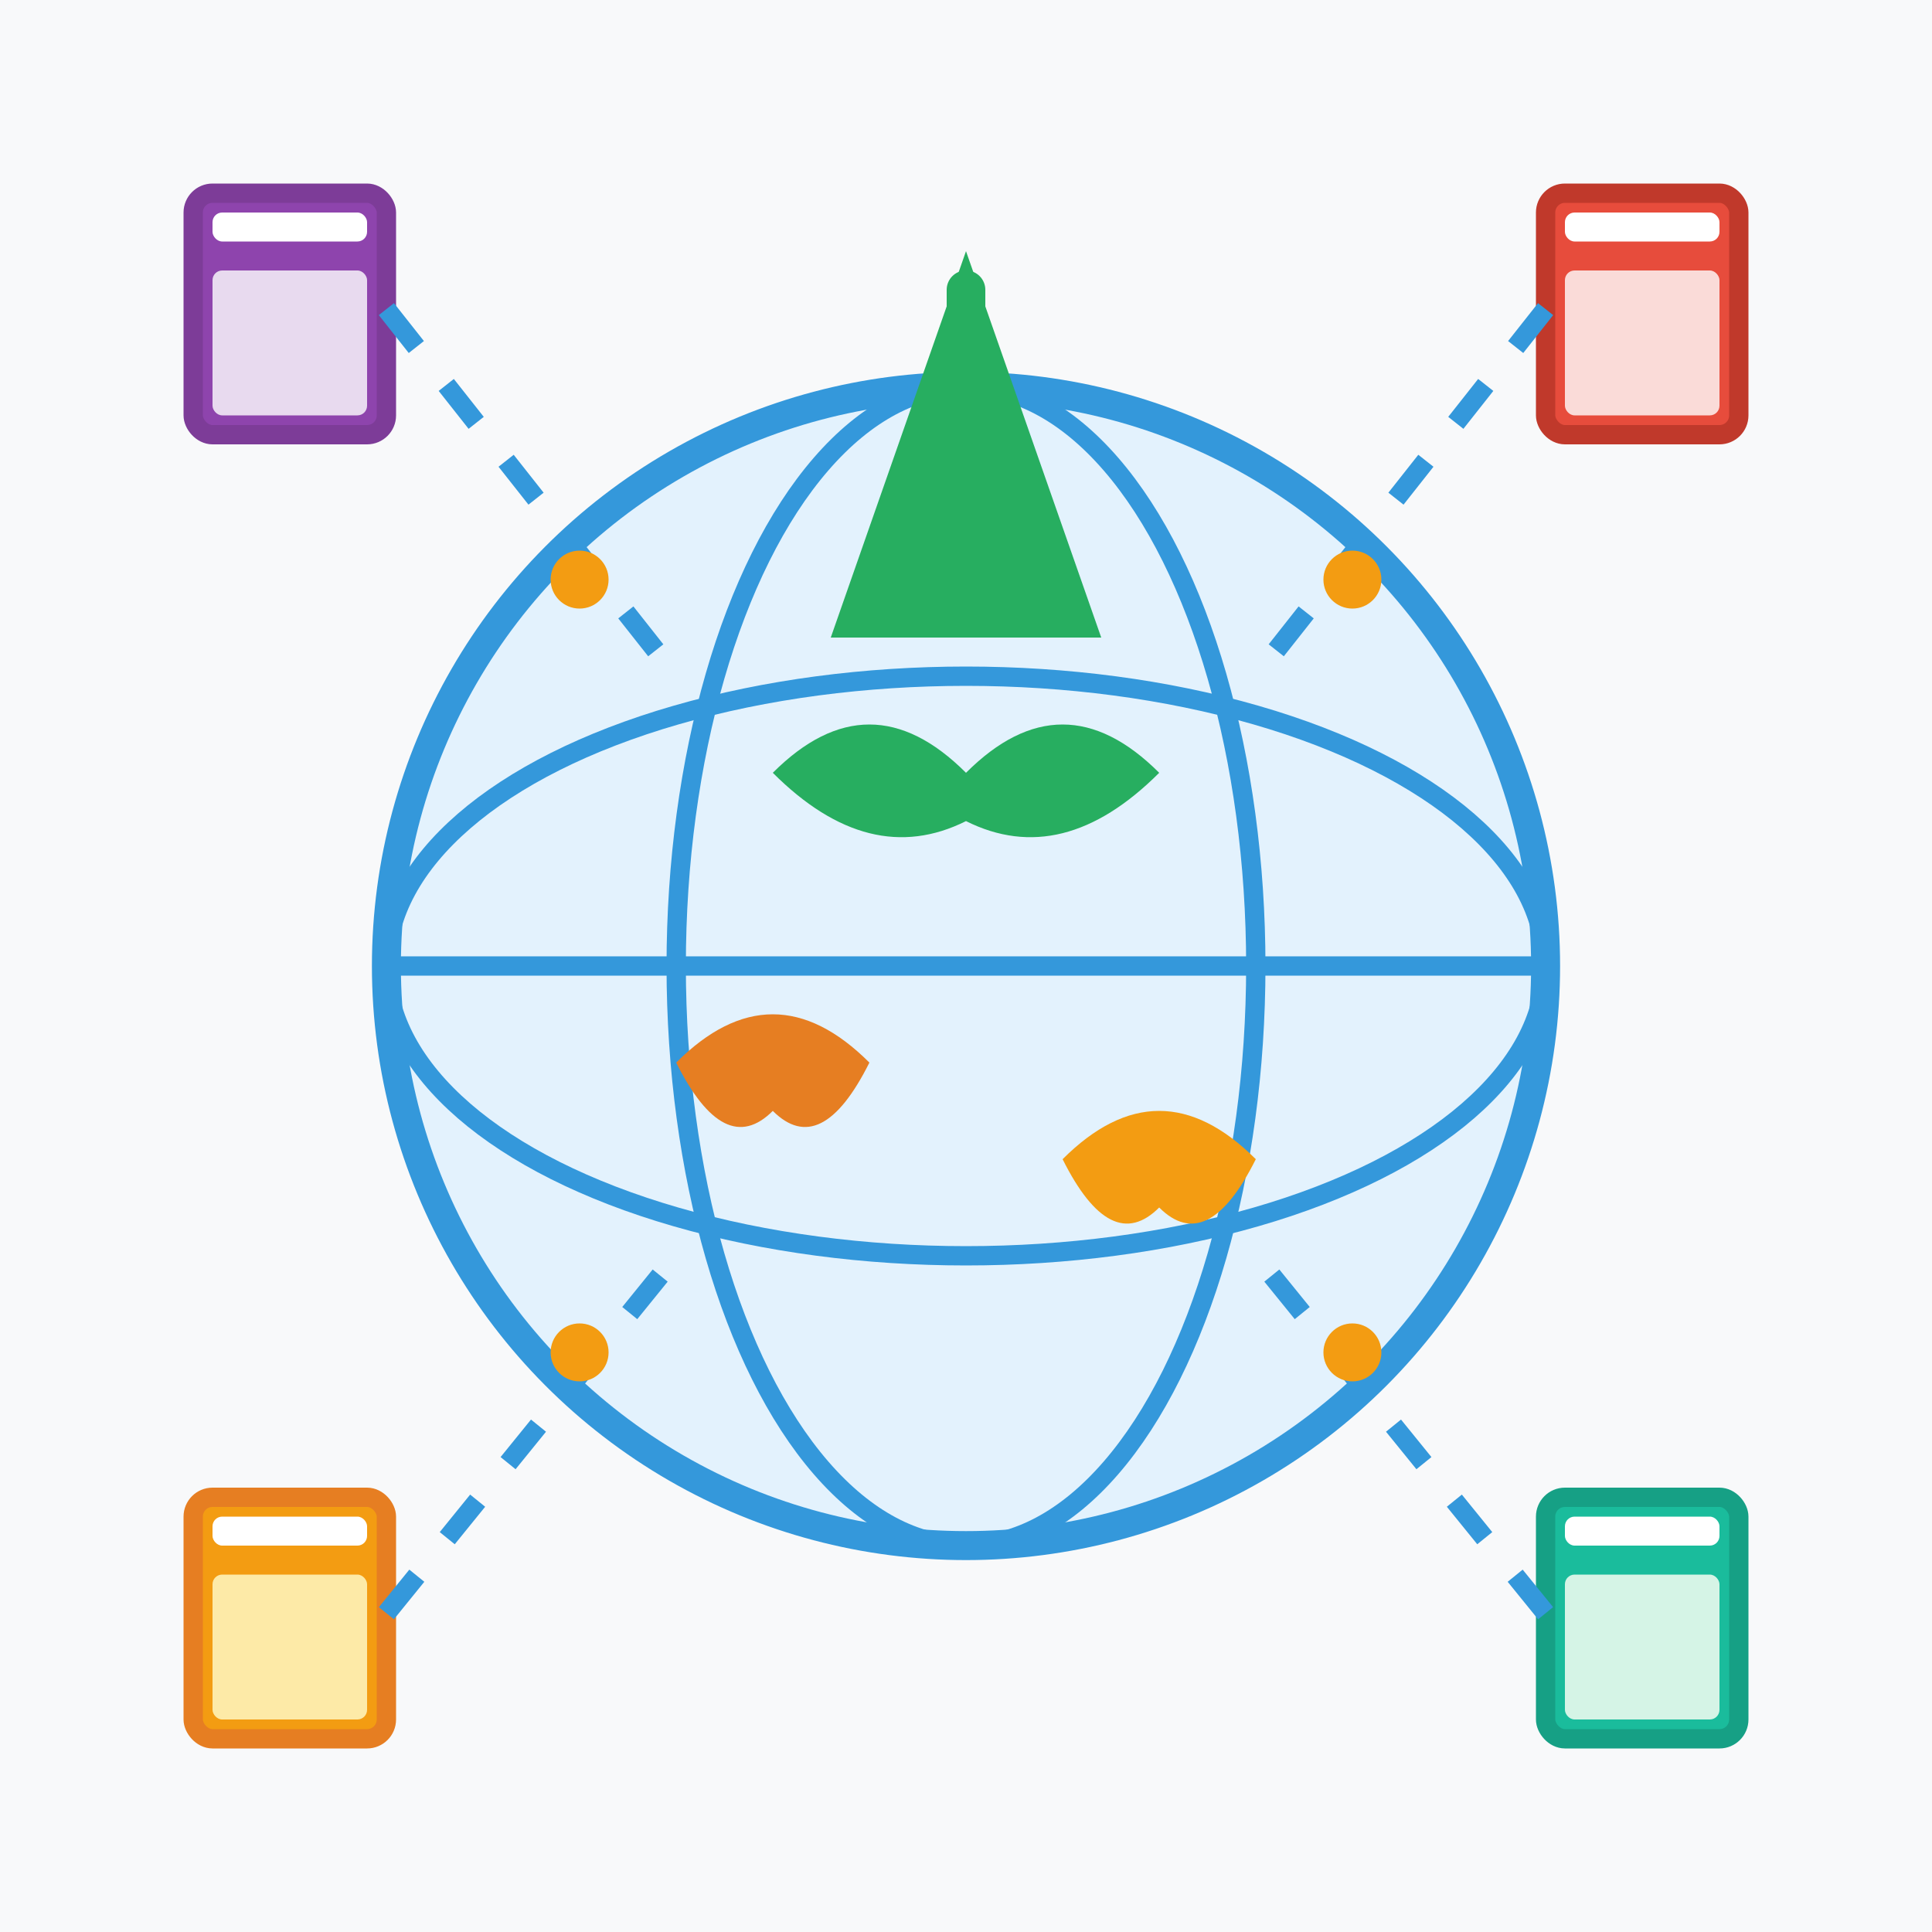 <svg width="200" height="200" viewBox="0 0 200 200" fill="none" xmlns="http://www.w3.org/2000/svg">
    <!-- Background -->
    <rect width="200" height="200" fill="#f8f9fa"/>
    
    <!-- Globe -->
    <circle cx="100" cy="100" r="60" fill="#e3f2fd" stroke="#3498db" stroke-width="3"/>
    
    <!-- Globe meridians -->
    <ellipse cx="100" cy="100" rx="60" ry="30" fill="none" stroke="#3498db" stroke-width="2"/>
    <ellipse cx="100" cy="100" rx="30" ry="60" fill="none" stroke="#3498db" stroke-width="2"/>
    <line x1="40" y1="100" x2="160" y2="100" stroke="#3498db" stroke-width="2"/>
    
    <!-- Continents -->
    <path d="M80 80 Q90 70 100 80 Q110 70 120 80 Q110 90 100 85 Q90 90 80 80" fill="#27ae60"/>
    <path d="M70 110 Q80 100 90 110 Q85 120 80 115 Q75 120 70 110" fill="#e67e22"/>
    <path d="M110 120 Q120 110 130 120 Q125 130 120 125 Q115 130 110 120" fill="#f39c12"/>
    
    <!-- Passport/document icons around globe -->
    <rect x="20" y="20" width="20" height="25" rx="2" fill="#8e44ad" stroke="#7d3c98" stroke-width="2"/>
    <rect x="22" y="22" width="16" height="3" rx="1" fill="#fff"/>
    <rect x="22" y="28" width="16" height="15" rx="1" fill="#e8daef"/>
    
    <rect x="160" y="20" width="20" height="25" rx="2" fill="#e74c3c" stroke="#c0392b" stroke-width="2"/>
    <rect x="162" y="22" width="16" height="3" rx="1" fill="#fff"/>
    <rect x="162" y="28" width="16" height="15" rx="1" fill="#fadbd8"/>
    
    <rect x="20" y="155" width="20" height="25" rx="2" fill="#f39c12" stroke="#e67e22" stroke-width="2"/>
    <rect x="22" y="157" width="16" height="3" rx="1" fill="#fff"/>
    <rect x="22" y="163" width="16" height="15" rx="1" fill="#fdeaa7"/>
    
    <rect x="160" y="155" width="20" height="25" rx="2" fill="#1abc9c" stroke="#16a085" stroke-width="2"/>
    <rect x="162" y="157" width="16" height="3" rx="1" fill="#fff"/>
    <rect x="162" y="163" width="16" height="15" rx="1" fill="#d5f4e6"/>
    
    <!-- Connection lines -->
    <line x1="40" y1="32" x2="70" y2="70" stroke="#3498db" stroke-width="2" stroke-dasharray="5,5"/>
    <line x1="160" y1="32" x2="130" y2="70" stroke="#3498db" stroke-width="2" stroke-dasharray="5,5"/>
    <line x1="40" y1="167" x2="70" y2="130" stroke="#3498db" stroke-width="2" stroke-dasharray="5,5"/>
    <line x1="160" y1="167" x2="130" y2="130" stroke="#3498db" stroke-width="2" stroke-dasharray="5,5"/>
    
    <!-- EU stars -->
    <circle cx="60" cy="60" r="3" fill="#f39c12"/>
    <circle cx="140" cy="60" r="3" fill="#f39c12"/>
    <circle cx="60" cy="140" r="3" fill="#f39c12"/>
    <circle cx="140" cy="140" r="3" fill="#f39c12"/>
    
    <!-- Arrow indicating movement -->
    <path d="M100 50 L100 30" stroke="#27ae60" stroke-width="4" stroke-linecap="round" marker-end="url(#arrowhead)"/>
    
    <!-- Arrow marker -->
    <defs>
        <marker id="arrowhead" markerWidth="10" markerHeight="7" refX="9" refY="3.5" orient="auto">
            <polygon points="0 0, 10 3.5, 0 7" fill="#27ae60"/>
        </marker>
    </defs>
</svg>
